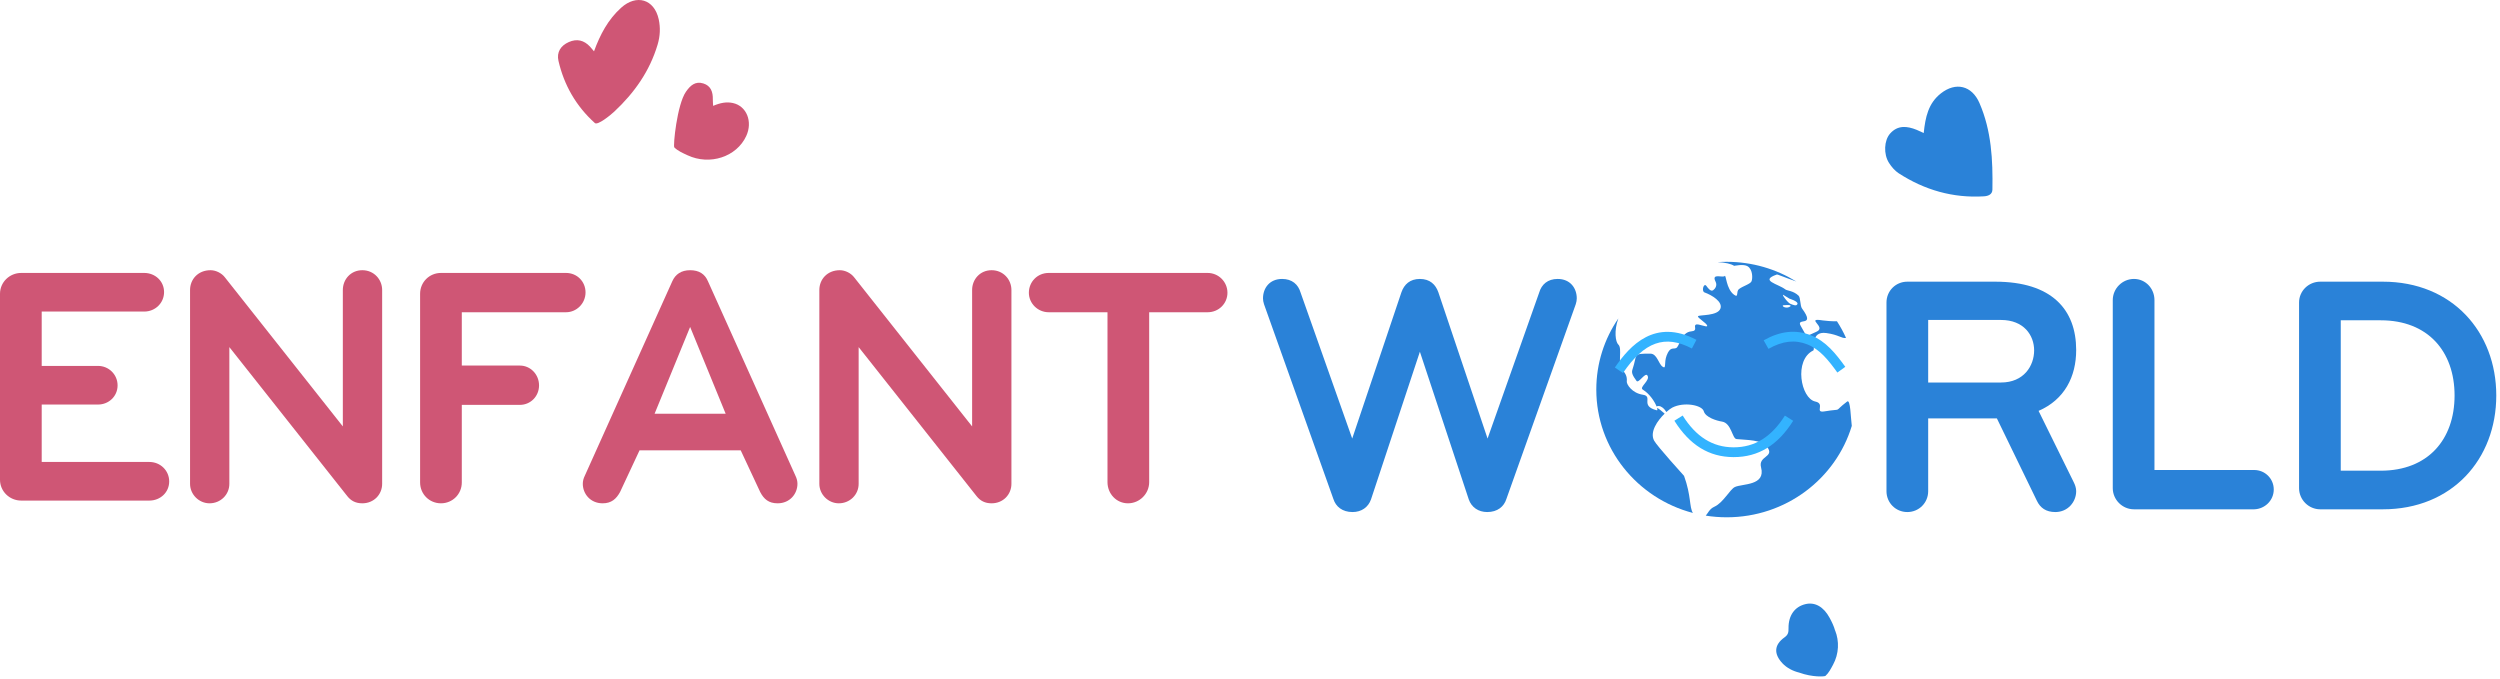 <?xml version="1.0" encoding="UTF-8" standalone="no"?> <svg xmlns="http://www.w3.org/2000/svg" xmlns:xlink="http://www.w3.org/1999/xlink" xmlns:serif="http://www.serif.com/" width="100%" height="100%" viewBox="0 0 350 95" version="1.1" xml:space="preserve" style="fill-rule:evenodd;clip-rule:evenodd;stroke-linejoin:round;stroke-miterlimit:2;"> <g transform="matrix(1,0,0,1,-40.797,-120.248)"> <g transform="matrix(0.771,0,0,0.771,276.564,170.021)"> <path d="M0,21.854C0,21.854 -4.929,16.419 -5.441,15.446C-6.266,13.875 -4.829,11.819 -3.524,10.547C-3.965,10.155 -4.537,9.679 -4.903,9.497C-4.814,9.798 -4.823,9.978 -4.941,9.949C-8.109,9.152 -5.508,7.421 -7.48,7.12C-9.478,6.818 -10.449,5.214 -10.399,4.721C-10.296,3.697 -10.713,3.199 -11.226,2.549C-12.121,1.416 -11.157,-1.283 -11.935,-1.991C-12.452,-2.461 -12.749,-4.505 -11.929,-6.732C-14.458,-3.041 -15.934,1.4 -15.934,6.18C-15.934,16.909 -8.496,25.936 1.606,28.586C0.934,27.524 1.313,25.461 0,21.854" style="fill:rgb(42,130,216);fill-rule:nonzero;"></path> </g> <g transform="matrix(0.771,0,0,0.771,299.397,173.108)"> <path d="M0,4.351C-2.755,6.45 -0.474,5.535 -4.131,6.142C-5.991,6.45 -3.907,4.747 -5.785,4.351C-8.422,3.795 -9.711,-3.195 -6.149,-4.919C-5.767,-5.105 -6.794,-8.49 -3.788,-8.086C-1.495,-7.777 -0.996,-7.046 -0.201,-7.203C-0.675,-8.251 -1.225,-9.258 -1.845,-10.218C-2.737,-10.2 -4.023,-10.312 -4.408,-10.375C-7.797,-10.919 -3.599,-9.168 -5.578,-8.321C-7.782,-7.381 -7.102,-7.172 -8.402,-9.334C-9.438,-11.056 -5.578,-8.994 -8.195,-12.546C-8.561,-13.043 -8.436,-14.495 -8.815,-14.865C-9.747,-15.772 -10.906,-15.76 -11.226,-16.011C-12.516,-17.024 -15.977,-17.597 -12.774,-18.709C-12.625,-18.761 -11.54,-18.25 -9.229,-17.444C-12.886,-19.708 -17.219,-21.02 -21.866,-21.02C-22.425,-21.02 -22.98,-20.999 -23.531,-20.963C-22.139,-20.904 -21.067,-20.644 -20.523,-20.292C-20.486,-20.268 -18.791,-20.686 -18.044,-20.193C-17.128,-19.59 -17.147,-18.017 -17.355,-17.495C-17.56,-16.98 -18.908,-16.63 -19.627,-16.079C-20.229,-15.618 -19.64,-14.4 -20.523,-15.031C-21.984,-16.073 -21.973,-18.812 -22.244,-18.439C-22.52,-18.063 -24.72,-19.047 -23.897,-17.428C-23.538,-16.721 -23.957,-16.141 -24.311,-15.876C-24.736,-15.558 -25.206,-16.146 -25.557,-16.637C-26.033,-17.301 -26.503,-15.677 -25.894,-15.459C-24.534,-14.968 -22.578,-13.772 -23.003,-12.546C-23.484,-11.154 -26.788,-11.421 -27.065,-11.15C-27.324,-10.896 -25.446,-9.884 -25.413,-9.401C-25.385,-9 -27.052,-9.87 -27.479,-9.604C-27.951,-9.308 -27.038,-8.495 -28.305,-8.39C-30.179,-8.232 -30.426,-5.611 -31.06,-5.354C-31.608,-5.131 -32.156,-5.64 -32.782,-3.996C-33.285,-2.671 -32.782,-1.455 -33.522,-1.981C-34.272,-2.515 -34.504,-4.343 -35.743,-4.343C-39.049,-4.343 -38.023,-4.288 -38.987,-1.455C-39.177,-0.898 -39.006,-0.425 -38.238,0.616C-37.879,1.101 -36.704,-0.929 -36.294,-0.415C-35.606,0.447 -37.821,1.741 -37.12,2.176C-35.81,2.989 -34.932,4.402 -34.602,5.248C-34.382,5.131 -34.016,5.072 -33.522,5.451C-33.205,5.694 -32.985,5.985 -32.831,6.256C-32.402,5.871 -32.011,5.585 -31.749,5.451C-29.614,4.359 -26.342,5 -26.032,6.113C-25.723,7.227 -23.699,7.841 -22.727,7.993C-21.004,8.263 -20.873,11.082 -20.094,11.165C-18.21,11.365 -15.555,11.252 -14.531,12.589C-13.085,14.477 -16.193,14.194 -15.633,16.299C-14.738,19.672 -19.052,19.245 -20.385,19.874C-21.292,20.302 -22.498,22.728 -24.104,23.449C-25.014,23.857 -25.272,24.627 -25.674,25.071C-24.434,25.268 -23.163,25.371 -21.866,25.371C-11.127,25.371 -2.06,18.371 0.843,8.775C0.643,7.3 0.617,3.881 0,4.351M-10.342,-12.916C-10.813,-12.504 -11.841,-12.788 -11.671,-13.118C-11.671,-13.118 -9.872,-13.329 -10.342,-12.916M-9.021,-13.381C-9.159,-12.908 -9.771,-13.178 -10.291,-13.381C-10.813,-13.582 -12.028,-15.28 -11.569,-15L-10.468,-14.325C-10.468,-14.325 -8.885,-13.852 -9.021,-13.381" style="fill:rgb(42,130,216);fill-rule:nonzero;"></path> </g> <g transform="matrix(0.771,0,0,0.771,249.056,169.588)"> <path d="M0,15.64L9.371,-10.862C9.806,-12.351 10.923,-13.344 12.723,-13.344C15.02,-13.344 16.199,-11.669 16.199,-9.807C16.199,-9.496 16.137,-9.124 16.013,-8.752L3.413,26.625C2.979,27.991 1.8,28.984 -0.062,28.984C-1.676,28.984 -2.917,28.115 -3.414,26.687L-12.289,-0.125L-21.164,26.687C-21.661,28.115 -22.902,28.984 -24.516,28.984C-26.378,28.984 -27.557,27.991 -27.992,26.625L-40.591,-8.752C-40.715,-9.124 -40.777,-9.496 -40.777,-9.807C-40.777,-11.669 -39.598,-13.344 -37.302,-13.344C-35.501,-13.344 -34.384,-12.351 -33.95,-10.862L-24.578,15.64L-15.641,-10.924C-15.144,-12.351 -14.089,-13.344 -12.289,-13.344C-10.489,-13.344 -9.434,-12.351 -8.937,-10.924L0,15.64Z" style="fill:rgb(42,130,216);fill-rule:nonzero;"></path> </g> <g transform="matrix(0.771,0,0,0.771,320.934,186.576)"> <path d="M0,-27.93L-13.219,-27.93L-13.219,-16.572L0,-16.572C4.159,-16.572 6.021,-19.613 6.021,-22.406C6.021,-25.137 4.159,-27.93 0,-27.93M13.655,3.164C13.655,5.088 12.165,6.951 9.869,6.951C8.193,6.951 7.138,6.206 6.518,4.902L-0.744,-10.055L-13.219,-10.055L-13.219,3.164C-13.219,5.275 -14.896,6.951 -17.006,6.951C-19.116,6.951 -20.791,5.275 -20.791,3.164L-20.791,-31.096C-20.791,-33.206 -19.116,-34.881 -17.006,-34.881L-1.055,-34.881C9.248,-34.881 13.655,-29.792 13.655,-22.468C13.655,-17.627 11.544,-13.469 6.827,-11.421L13.22,1.551C13.468,2.047 13.655,2.606 13.655,3.164" style="fill:rgb(42,130,216);fill-rule:nonzero;"></path> </g> <g transform="matrix(0.771,0,0,0.771,339.551,159.299)"> <path d="M0,41.832C-2.11,41.832 -3.848,40.094 -3.848,37.984L-3.848,3.848C-3.848,1.738 -2.11,0 0,0C2.11,0 3.724,1.738 3.724,3.848L3.724,34.695L21.847,34.695C23.771,34.695 25.385,36.246 25.385,38.232C25.385,40.218 23.771,41.77 21.847,41.832L0,41.832Z" style="fill:rgb(42,130,216);fill-rule:nonzero;"></path> </g> <g transform="matrix(0.771,0,0,0.771,374.101,186.145)"> <path d="M0,-27.309L-7.261,-27.309L-7.261,-0L0,-0C8.565,-0 13.406,-5.649 13.406,-13.655C13.406,-21.661 8.565,-27.309 0,-27.309M0.373,7.013L-10.985,7.013C-13.095,7.013 -14.833,5.275 -14.833,3.165L-14.833,-30.537C-14.833,-32.647 -13.095,-34.322 -10.985,-34.322L0.373,-34.322C12.972,-34.322 20.979,-25.199 20.979,-13.655C20.979,-2.11 12.972,7.013 0.373,7.013" style="fill:rgb(42,130,216);fill-rule:nonzero;"></path> </g> <g transform="matrix(0.771,0,0,0.771,61.709,158.46)"> <path d="M0,41.335L-23.274,41.335C-25.385,41.335 -27.123,39.659 -27.123,37.549L-27.123,3.785C-27.123,1.675 -25.385,0 -23.274,0L-0.931,0C1.055,0 2.669,1.489 2.669,3.475C2.669,5.461 1.055,7.013 -0.931,7.013L-19.551,7.013L-19.551,16.881L-9.31,16.881C-7.386,16.881 -5.772,18.433 -5.772,20.419C-5.772,22.405 -7.386,23.895 -9.31,23.895L-19.551,23.895L-19.551,34.322L0,34.322C1.986,34.322 3.6,35.873 3.6,37.859C3.6,39.845 1.986,41.335 0,41.335" style="fill:rgb(207,86,117);fill-rule:nonzero;"></path> </g> <g transform="matrix(0.771,0,0,0.771,91.522,158.077)"> <path d="M0,42.328C-1.179,42.328 -2.048,41.893 -2.731,41.024L-24.144,13.964L-24.144,38.79C-24.144,40.776 -25.757,42.328 -27.743,42.328C-29.667,42.328 -31.281,40.714 -31.281,38.79L-31.281,3.599C-31.281,1.675 -29.853,0 -27.557,0C-26.564,0 -25.509,0.558 -24.95,1.303L-3.538,28.363L-3.538,3.599C-3.538,1.675 -2.11,0 0,0C2.11,0 3.6,1.675 3.6,3.599L3.6,38.79C3.6,40.714 2.11,42.328 0,42.328" style="fill:rgb(207,86,117);fill-rule:nonzero;"></path> </g> <g transform="matrix(0.771,0,0,0.771,120.044,185.209)"> <path d="M0,-27.557L-18.93,-27.557L-18.93,-17.875L-8.379,-17.875C-6.455,-17.875 -4.903,-16.261 -4.903,-14.275C-4.903,-12.289 -6.455,-10.737 -8.379,-10.737L-18.93,-10.737L-18.93,3.351C-18.93,5.462 -20.605,7.137 -22.716,7.137C-24.826,7.137 -26.502,5.462 -26.502,3.351L-26.502,-30.909C-26.502,-33.019 -24.826,-34.694 -22.716,-34.694L0,-34.694C1.986,-34.694 3.538,-33.143 3.538,-31.157C3.538,-29.171 1.924,-27.557 0,-27.557" style="fill:rgb(207,86,117);fill-rule:nonzero;"></path> </g> <g transform="matrix(0.771,0,0,0.771,137.415,182.768)"> <path d="M0,-21.722L-6.455,-5.958L6.454,-5.958L0,-21.722ZM9.185,0.683L-9.186,0.683L-12.724,8.255C-13.407,9.496 -14.275,10.303 -15.889,10.303C-18.123,10.303 -19.489,8.565 -19.489,6.766C-19.489,6.269 -19.365,5.773 -19.116,5.276L-3.228,-30.039C-2.67,-31.28 -1.614,-32.025 0,-32.025C1.613,-32.025 2.669,-31.342 3.227,-30.039L19.116,5.276C19.364,5.773 19.488,6.269 19.488,6.766C19.488,8.565 18.123,10.303 15.889,10.303C14.275,10.303 13.406,9.558 12.723,8.255L9.185,0.683Z" style="fill:rgb(207,86,117);fill-rule:nonzero;"></path> </g> <g transform="matrix(0.771,0,0,0.771,179.622,158.077)"> <path d="M0,42.328C-1.18,42.328 -2.049,41.893 -2.731,41.024L-24.143,13.964L-24.143,38.79C-24.143,40.776 -25.758,42.328 -27.744,42.328C-29.667,42.328 -31.281,40.714 -31.281,38.79L-31.281,3.599C-31.281,1.675 -29.854,0 -27.557,0C-26.564,0 -25.509,0.558 -24.951,1.303L-3.539,28.363L-3.539,3.599C-3.539,1.675 -2.111,0 0,0C2.11,0 3.599,1.675 3.599,3.599L3.599,38.79C3.599,40.714 2.11,42.328 0,42.328" style="fill:rgb(207,86,117);fill-rule:nonzero;"></path> </g> <g transform="matrix(0.771,0,0,0.771,209.865,185.209)"> <path d="M0,-27.557L-10.613,-27.557L-10.613,3.289C-10.613,5.399 -12.35,7.137 -14.461,7.137C-16.571,7.137 -18.184,5.399 -18.184,3.289L-18.184,-27.557L-28.86,-27.557C-30.846,-27.557 -32.46,-29.171 -32.46,-31.095C-32.46,-33.081 -30.908,-34.694 -28.86,-34.694L0,-34.694C1.986,-34.694 3.6,-33.081 3.6,-31.095C3.6,-29.171 2.049,-27.557 0,-27.557" style="fill:rgb(207,86,117);fill-rule:nonzero;"></path> </g> <g transform="matrix(0.771,0,0,0.771,298.028,166.351)"> <path d="M0,7.852C-1.632,5.591 -3.169,3.645 -5.462,2.738C-7.712,1.849 -9.952,2.105 -12.51,3.547L-13.382,2C-10.362,0.298 -7.557,0 -4.809,1.086C-2.073,2.169 -0.292,4.413 1.441,6.813L0,7.852Z" style="fill:rgb(51,179,255);fill-rule:nonzero;"></path> </g> <g transform="matrix(-0.637,-0.435,-0.435,0.637,278.537,168.037)"> <path d="M8.028,12.447L9.804,12.447C9.805,7.55 8.832,0.927 0.411,-0.052L0.205,1.712C5.69,2.348 8.029,5.559 8.028,12.447" style="fill:rgb(51,179,255);fill-rule:nonzero;"></path> </g> <g transform="matrix(0.771,0,0,0.771,283.52,178.423)"> <path d="M0,7.549L-0.073,7.549C-4.502,7.524 -8.003,5.364 -10.778,0.945L-9.274,0C-6.848,3.863 -3.835,5.752 -0.063,5.773L-0.003,5.773C3.815,5.773 6.855,3.888 9.289,0.013L10.793,0.957C8.008,5.392 4.476,7.549 0,7.549" style="fill:rgb(51,179,255);fill-rule:nonzero;"></path> </g> <g transform="matrix(0.771,0,0,0.771,306.621,135.163)"> <path d="M0,12.125C4.701,15.164 9.844,16.647 15.472,16.304C16.303,16.253 16.995,15.929 17.009,15.084C17.099,9.717 16.844,4.395 14.655,-0.639C13.276,-3.813 10.353,-4.522 7.634,-2.373C5.369,-0.585 4.831,1.934 4.536,4.81C3.98,4.557 3.623,4.379 3.252,4.23C1.519,3.531 -0.177,3.343 -1.563,4.902C-2.674,6.152 -2.783,8.645 -1.774,10.226C-1.314,10.947 -0.709,11.667 0,12.125" style="fill:rgb(42,130,216);fill-rule:nonzero;"></path> </g> <g transform="matrix(0.771,0,0,0.771,124.078,119.75)"> <path d="M0,22.99C0.509,23.449 2.83,21.564 3.514,20.923C7.168,17.507 9.96,13.57 11.399,8.728C11.852,7.202 11.927,5.666 11.592,4.144C10.787,0.487 7.56,-0.459 4.772,2.052C2.406,4.183 0.968,6.885 -0.155,9.965C-0.477,9.586 -0.672,9.333 -0.892,9.101C-1.98,7.952 -3.249,7.629 -4.726,8.28C-6.224,8.939 -6.964,10.154 -6.611,11.689C-5.591,16.123 -3.402,19.924 0,22.99" style="fill:rgb(207,86,117);fill-rule:nonzero;"></path> </g> <g transform="matrix(0.771,0,0,0.771,135.201,134.145)"> <path d="M0,8.741C0.633,9.378 1.543,9.768 2.387,10.163C6.445,12.067 11.313,10.462 13.061,6.672C14.268,4.055 13.129,1.226 10.639,0.682C9.485,0.43 8.373,0.638 7.048,1.198C7.021,0.655 6.986,0.326 6.993,0C7.021,-1.323 6.631,-2.449 5.274,-2.872C3.817,-3.326 2.902,-2.509 2.107,-1.358C0.492,0.976 -0.251,8.489 0,8.741" style="fill:rgb(207,86,117);fill-rule:nonzero;"></path> </g> <g transform="matrix(0.771,0,0,0.771,297.718,211.09)"> <path d="M0,-3.335C-0.004,-3.331 -0.007,-3.327 -0.01,-3.323C-0.221,-4.113 -0.597,-4.887 -1.012,-5.65C-2.101,-7.658 -3.671,-8.536 -5.388,-8.126C-7.337,-7.663 -8.493,-6.076 -8.467,-3.755C-8.459,-3.045 -8.504,-2.583 -9.188,-2.096C-11.105,-0.732 -11.173,0.923 -9.552,2.639C-8.789,3.448 -7.685,4.026 -6.544,4.304C-4.058,5.201 -1.901,5.032 -1.76,4.907C-1.169,4.387 -0.779,3.61 -0.388,2.892C0.706,0.887 0.766,-1.414 0,-3.335" style="fill:rgb(42,130,216);fill-rule:nonzero;"></path> </g> </g> </svg> 
